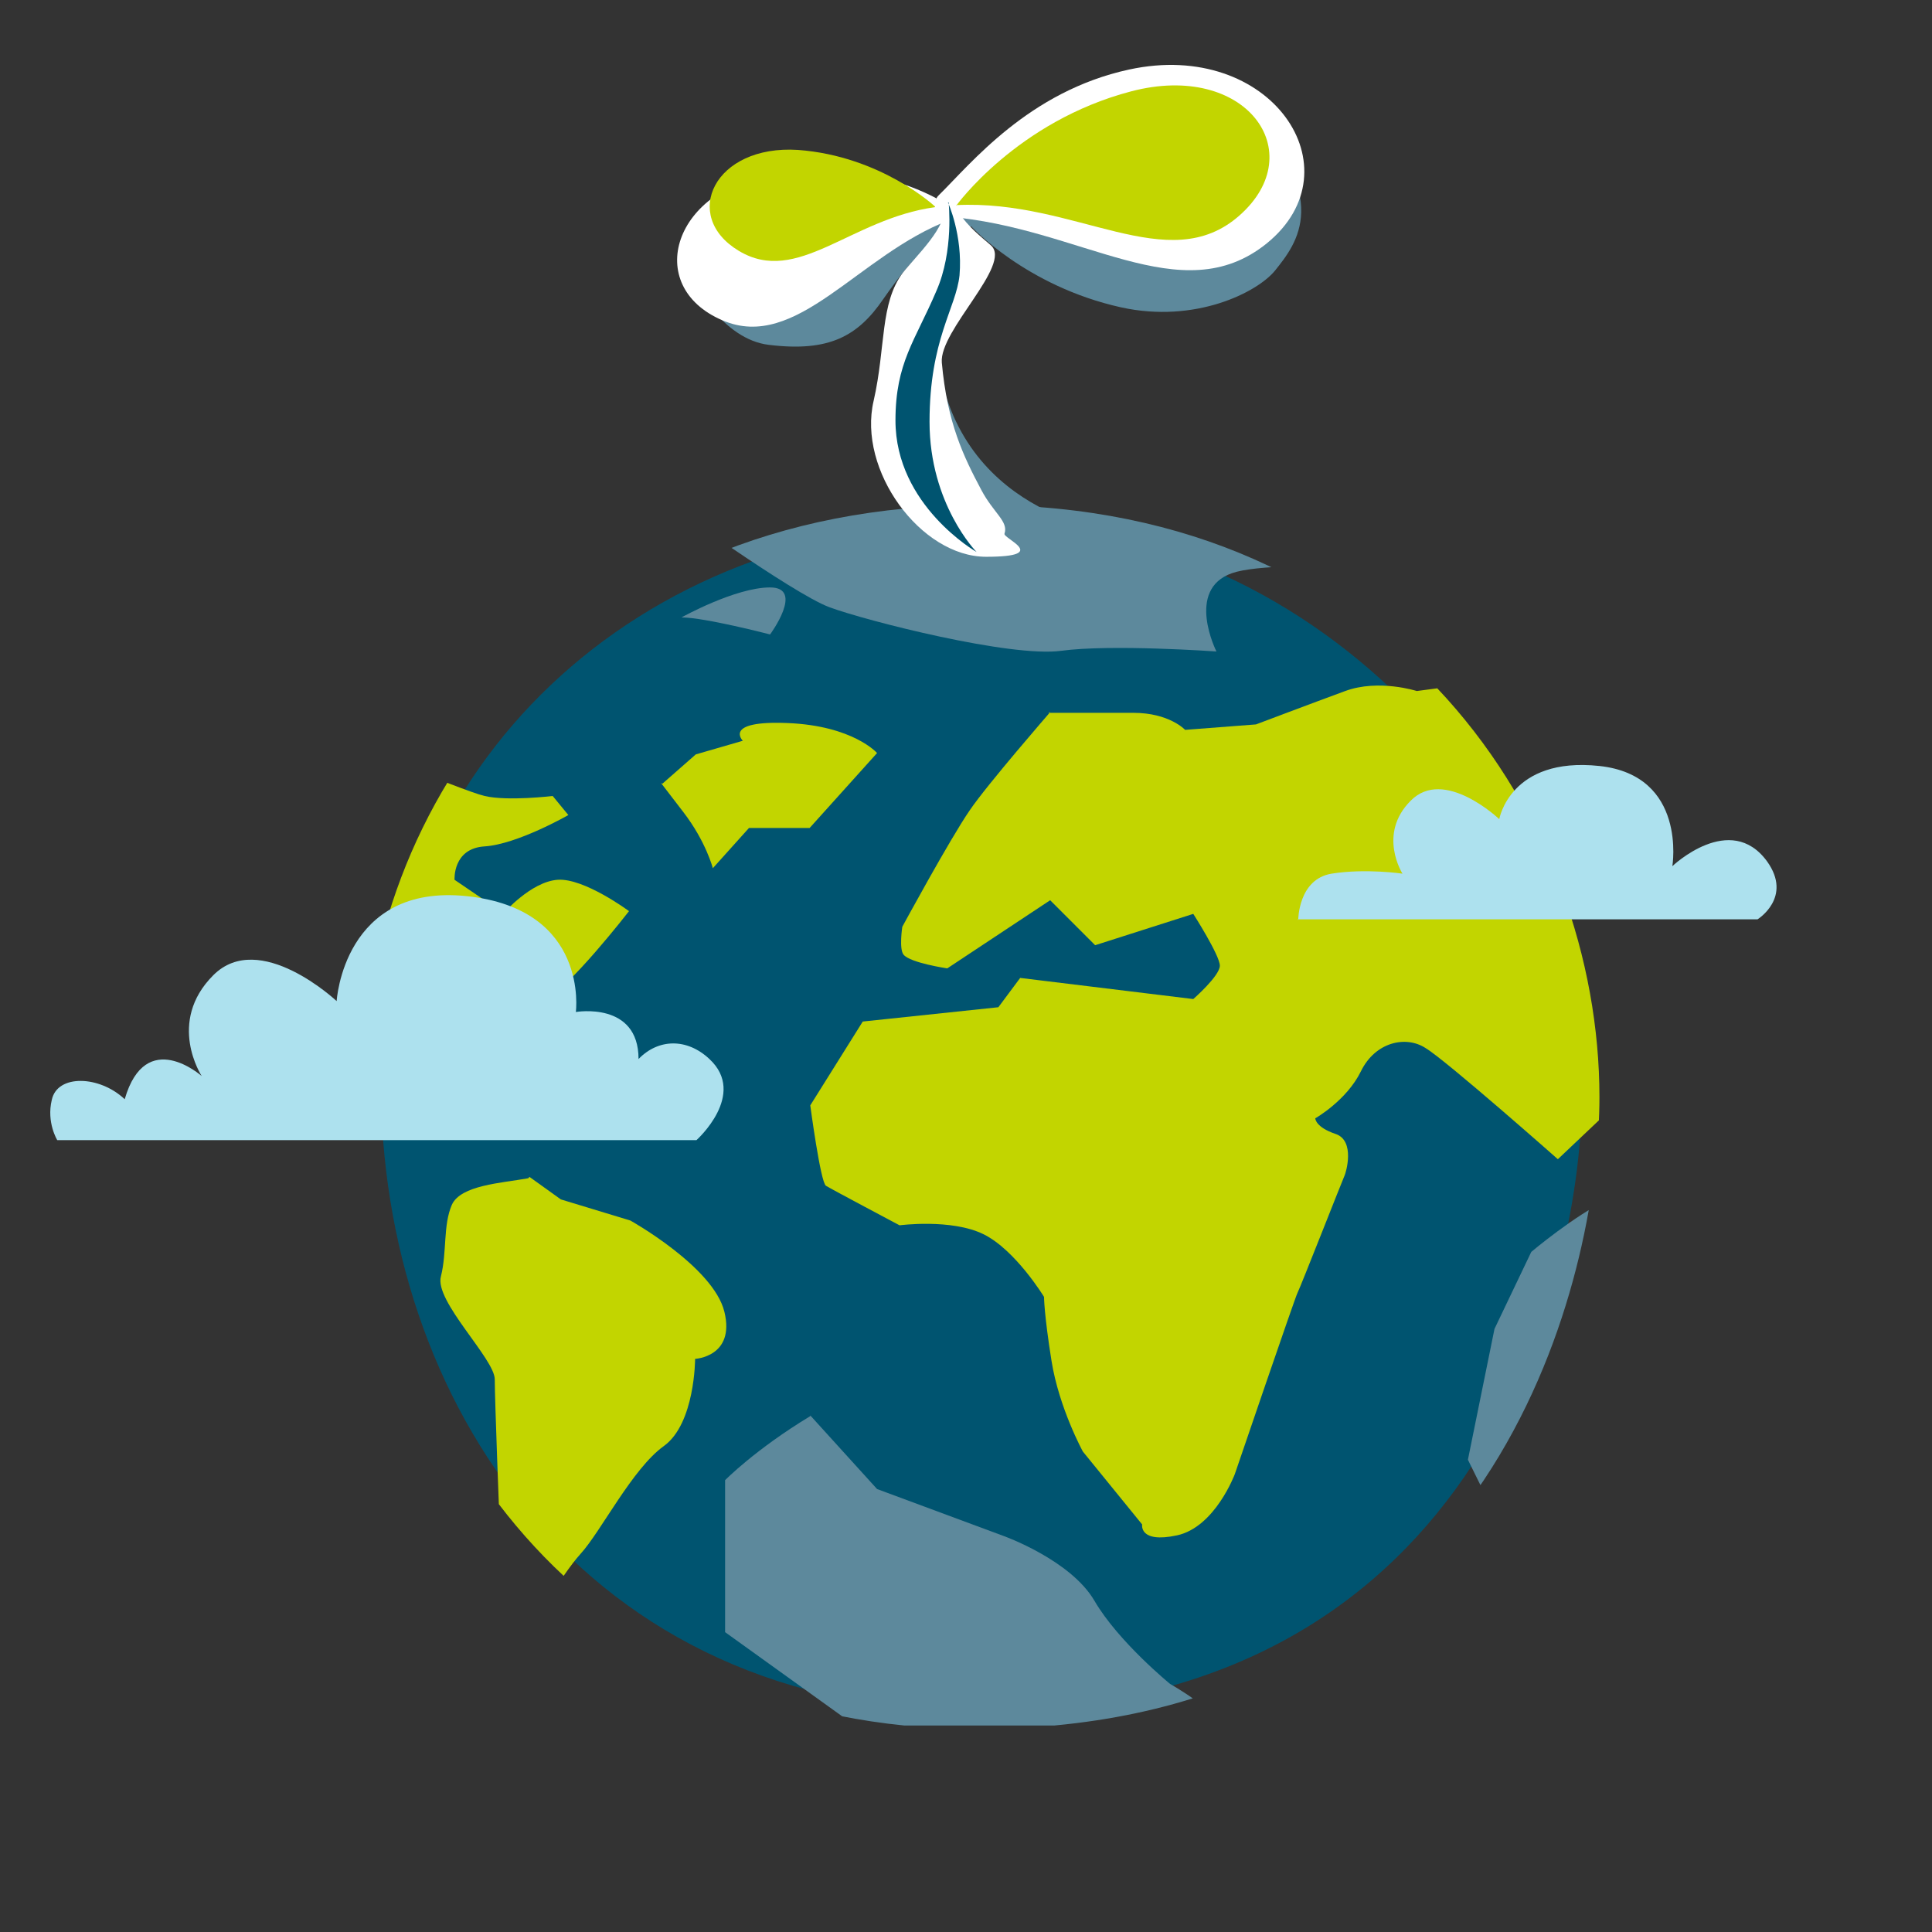 <?xml version="1.0" encoding="UTF-8"?>
<svg id="Layer_1" xmlns="http://www.w3.org/2000/svg" xmlns:xlink="http://www.w3.org/1999/xlink" version="1.1" viewBox="0 0 283.5 283.5">
  <rect x="0" y="0" width="283.5" height="283.5" fill="#333333" stroke="none"/>
  <!-- Generator: Adobe Illustrator 29.5.1, SVG Export Plug-In . SVG Version: 2.1.0 Build 141)  -->
  <defs>
    <style>
      .st0 {
        fill: none;
      }

      .st1 {
        fill: #005470;
      }

      .st2 {
        fill: #5d899c;
      }

      .st3 {
        fill: #ade1ee;
      }

      .st4 {
        clip-path: url(#clippath-1);
      }

      .st5 {
        clip-path: url(#clippath-2);
      }

      .st6 {
        fill: #fff;
      }

      .st7 {
        fill: #c2d500;
      }

      .st8 {
        clip-path: url(#clippath);
      }
    </style>
    <clipPath id="clippath">
      <rect class="st0" x="13.8" y="9.5" width="292.8" height="244.2"/>
    </clipPath>
    <clipPath id="clippath-1">
      <path class="st0" d="M53.3,158.9c0,44.3,26.5,89,79.4,94.3h22c67.5-6.3,80-68.6,80-92.2,0-40.2-29.6-86.9-90.7-86.9s-90.7,44.7-90.7,84.8h0Z"/>
    </clipPath>
    <clipPath id="clippath-2">
      <rect class="st0" x="-6.4" y="9.5" width="286.1" height="244.2"/>
    </clipPath>
  </defs>
  <g class="st8">
    <g>
      <path class="st1" d="M232.1,161c0,24.1-13.4,89.7-88.1,90.1-58.8.3-88.1-46.1-88.1-92.1s37-82.4,88.1-82.4,88.1,45.3,88.1,84.4"/>
      <path class="st7" d="M97.2,115l4.9-4.3,6.9-2s-3-3,6.6-2.6,13.1,4.4,13.1,4.4l-9.9,11h-8.9l-5.3,5.9s-1-3.9-4.3-8.2l-3.3-4.3h0Z"/>
      <path class="st2" d="M100,90.6c3.4,0,13,2.5,13,2.5,0,0,5.1-6.9,0-6.9s-13,4.4-13,4.4"/>
    </g>
  </g>
  <g class="st4">
    <g>
      <path class="st7" d="M154.1,104.5s-9.3,10.7-11.8,14.4c-2.9,4.2-9.9,17.1-9.9,17.1,0,0-.5,3.3.2,4.1,1,1.2,6.4,2,6.4,2l15.1-10,6.6,6.6,14.4-4.6s3.9,6.1,3.9,7.6-3.9,4.9-3.9,4.9l-25.4-3.1-3.2,4.3-19.9,2.1-7.7,12.3s1.5,11.3,2.3,11.8c.8.5,10.8,5.8,10.8,5.8,0,0,7.6-1,12.3,1.3s8.9,9.2,8.9,9.2c0,0,0,2.5,1.1,9.4s4.6,13.3,4.6,13.3l8.7,10.7s-.5,2.8,5.1,1.6,8.5-9,8.5-9c0,0,8.9-26.1,9.2-26.6s6.7-16.8,6.9-17.2,1.6-5.1-1.3-6.1c-3-1-3-2.3-3-2.3,0,0,4.6-2.6,6.7-6.9,2.1-4.3,6.6-5.3,9.5-3.4,3,1.8,19.4,16.3,19.4,16.3l9.4-8.9-3.9-55.2-18.6-5.6-7.6,1s-5.6-1.8-10.5,0-13.1,4.9-13.1,4.9l-10.4.8s-2.3-2.5-7.6-2.5h-12.5Z"/>
      <path class="st7" d="M49.9,154.4s7.2-1,9.5,0,4.6,3.3,5.6,4.3c1,1,.7-4.6,2.6-6.6,2-2,8.5-3.6,12.2-5.3,3.6-1.6,12.5-13.1,12.5-13.1,0,0-6.6-4.9-10.5-4.6-3.9.3-7.9,4.9-7.9,4.9l-7.2-4.9s-.3-4.6,4.4-4.9c4.8-.3,12.3-4.6,12.3-4.6l-2.3-2.8s-6.6.8-10,0c-3.4-.8-23.5-9.3-23.5-9.3l2.3,47h0Z"/>
      <path class="st7" d="M77.5,172.9c-3.9.7-9.9,1-11.2,3.9-1.3,3-.7,6.9-1.6,10.5-1,3.6,7.9,12.1,7.9,15.1s.7,21,.7,21l4.3,16.1s4.6-8.2,7.6-11.5,7.6-12.5,12.2-15.8c4.6-3.3,4.6-12.8,4.6-12.8,0,0,5.9-.3,4.3-6.9-1.6-6.6-13.8-13.4-13.8-13.4l-10.2-3.1-4.6-3.3h0Z"/>
      <path class="st2" d="M97.2,73.3s19.1,13.8,24.5,15.8,26.6,7.4,34,6.4c7.4-1,22.8.1,22.8.1,0,0-4.6-9.1,2.3-11.5,6.9-2.4,38.4,0,38.4,0l-71-19.2-51.1,8.4h0Z"/>
      <path class="st2" d="M118.9,207.8c-8.1,4.9-12.5,9.4-12.5,9.4v22.3l22.4,16.1s39.3,7.4,40.7,6.4c1.5-1,8.7-6.9,9-8.9.3-2-6.8-6-6.8-6,0,0-7.6-6.2-11.1-12.2-3.5-6-13.3-9.5-13.3-9.5l-18.6-6.9-9.8-10.8h0Z"/>
      <path class="st2" d="M236,176c-4.9,2.3-11.3,7.7-11.3,7.7l-5.4,11.3-3.9,19.2,3.9,7.9,22.4-43.7-5.6-2.5h0Z"/>
    </g>
  </g>
  <g class="st5">
    <g>
      <path class="st3" d="M190.4,134.9h67.5s5.2-3.2,1.4-8.5c-5.4-7.4-13.9.7-13.9.7,0,0,2.2-13.3-10.7-14.7-13.1-1.4-14.7,7.8-14.7,7.8,0,0-8.1-7.7-13-2.7-4.9,4.9-1.2,10.7-1.2,10.7,0,0-5.4-.8-10.4,0-4.9.8-4.9,6.8-4.9,6.8"/>
      <path class="st3" d="M8.3,167.3h93.9s7.5-6.7,1.9-11.9c-3.3-3.1-7.5-3-10.4,0,0-8.5-9.2-6.9-9.2-6.9,0,0,2-15.1-16-17-18.1-1.9-19.1,15.4-19.1,15.4,0,0-11.3-10.6-18.1-3.8-6.9,6.9-1.7,14.8-1.7,14.8,0,0-8.2-7.3-11.3,3.4-3.7-3.5-9.9-3.7-10.7.1-.8,3.3.8,5.9.8,5.9"/>
      <path class="st2" d="M159,18.5c-7.4,2.8-19.2,11.8-19.2,11.8,0,0-8.4-2.2-14.6-1.5-6.2.7-23.3,12.8-23.3,12.8,0,0,4.2,8.2,10.9,9,8.9,1.1,13.1-1.3,16.8-6.7,9.9-14.2,5.4-1,5.4-1,0,0,4,34.9,4.7,35,.6,0,23.5,0,23.5,0,0,0-23.4-2.4-25.8-26.8-1.3-12.7,5.1-17.9,5.1-17.9,0,0,8,8.8,22,11.9,10.9,2.4,20-2.2,22.6-5.4,3.2-4,8.6-10.7-4.7-24.4-5.7-5.9-23.2,3.3-23.2,3.3"/>
      <path class="st6" d="M138.4,30.3c.9,2.7-4.1,7.4-5.9,9.7-3.4,4.5-2.5,10.9-4.3,18.8-2.4,10.2,6.9,22.9,16.5,22.9s2.4-2.7,2.7-3.4c.6-1.8-1.6-3-3.4-6.4-2.6-4.9-5-9.8-5.8-18.7-.4-4.7,10.4-14.4,7.2-17.2-1.6-1.4-3.3-2.7-4.7-4.8-.9-1.5-2.6-2.1-2.2-.9"/>
      <path class="st6" d="M137.4,29.2c1.2.6,3.2,2.7,1.9,3.1-13.4,5.1-22.4,19.4-33.3,14.7-11.7-5-7.3-19.6,8.2-21.6,10.8-1.4,18.9,1.4,23.2,3.7"/>
      <path class="st6" d="M137.8,28.6c-1.2,1.1-.4,3.1,1.2,3.2,19.6,1.5,34.3,14.1,46.9,3.9,13.4-10.9.6-30-20.2-25.5-14.8,3.2-23.3,13.9-27.9,18.4"/>
      <path class="st7" d="M137.2,30.4c-12.4,1.7-20.2,11.6-28.8,6.4-8.5-5.1-3.6-15.6,8.7-14.8,12.2.9,20.1,8.3,20.1,8.3"/>
      <path class="st7" d="M140.3,30.1c17.6-.9,31.1,10.8,41.6,1.5,10.5-9.3.9-22.6-15.9-18.2-16.8,4.4-25.7,16.8-25.7,16.8"/>
      <path class="st1" d="M139.2,29.7s.8,7.1-1.8,13c-3.1,7.3-6,10.5-6,19,0,12.5,11.9,19.3,11.9,19.3,0,0-6.9-7-6.9-19.1s3.9-16.7,4.4-21.5c.5-5.9-1.7-10.7-1.7-10.7"/>
    </g>
  </g>
</svg>